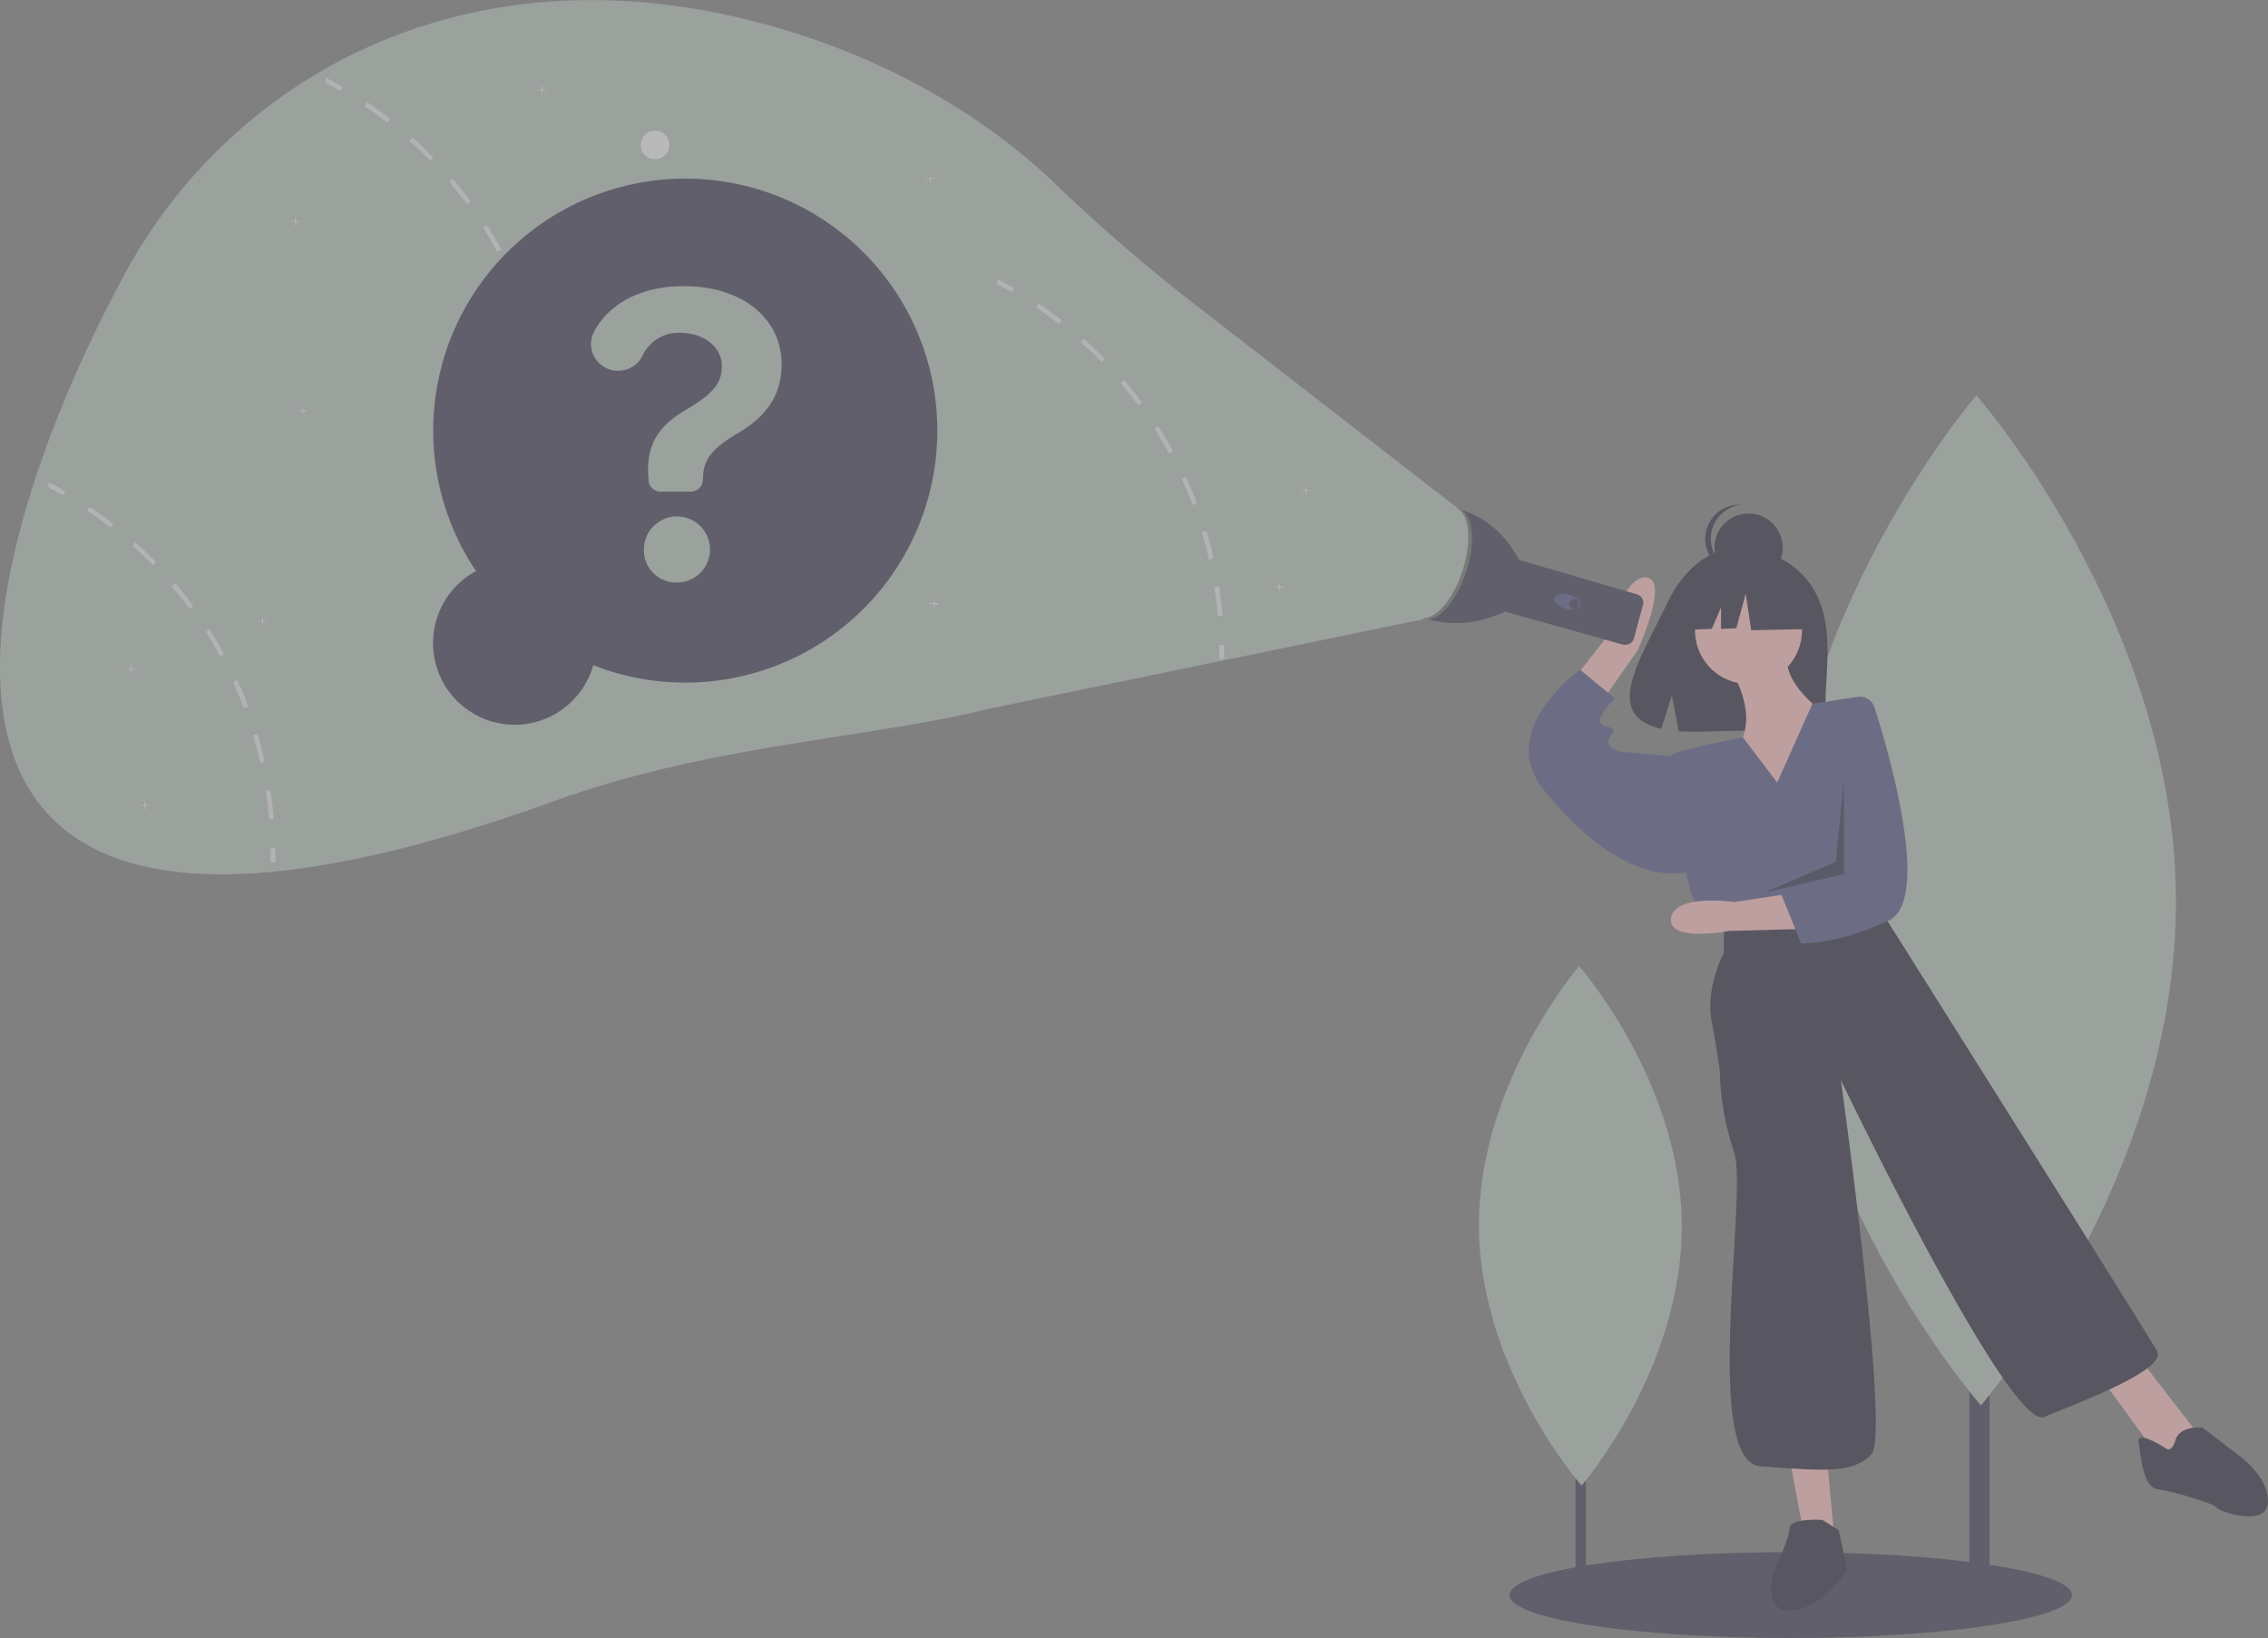 <svg id="Layer_1" data-name="Layer 1" xmlns="http://www.w3.org/2000/svg" xmlns:xlink="http://www.w3.org/1999/xlink" viewBox="0 0 317 229"><rect x="0" y="0" width="317" height="229" fill="#808080" stroke="none"/><defs><clipPath id="clip-path"><rect id="SVGID" width="317" height="229" fill="none"/></clipPath></defs><g clip-path="url(#clip-path)"><g opacity="0.5"><path d="M278.08,111.54h-2.82V223.05h2.82Z" fill="#3f3d56"/><path d="M304.13,125.76c.18,39-27.25,70.72-27.25,70.72S249.17,165,249,126s27.24-70.73,27.24-70.73S304,86.76,304.13,125.76Z" fill="#b5c2b7"/><path d="M221.66,164h-1.45v57.35h1.45Z" fill="#3f3d56"/><path d="M235.06,171.32c.09,20.06-14,36.38-14,36.38s-14.26-16.19-14.35-36.25,14-36.38,14-36.38S235,151.27,235.06,171.32Z" fill="#b5c2b7"/><path d="M250.27,229c21.72,0,39.32-2.7,39.32-6s-17.6-6-39.32-6S211,219.64,211,223,228.55,229,250.27,229Z" fill="#3f3d56"/><path d="M253.51,82.43c-3.33-5.63-9.92-5.89-9.92-5.89s-6.42-.82-10.54,7.75c-3.84,8-9.14,15.72-.86,17.59l1.5-4.66.93,5a34.85,34.85,0,0,0,3.54.06c8.88-.29,17.33.08,17.06-3.11C254.86,95,256.72,87.85,253.51,82.43Z" fill="#2f2e41"/><path d="M241.51,93s4.31,6,1.73,10.91,6,10,6,10l6.32-13.78s-7.46-4.89-5.45-9.48Z" fill="#fbbebe"/><path d="M244.39,95.62a7.47,7.47,0,1,0-7.47-7.46A7.46,7.46,0,0,0,244.39,95.62Z" fill="#fbbebe"/><path d="M218.56,96.79l6.24-8.05s2.19-8.44,5.37-8-1.25,10.12-1.25,10.12l-6.2,8.91Z" fill="#fbbebe"/><path d="M250.13,203.88l2,10.62,4.31,1.15L255.29,203Z" fill="#fbbebe"/><path d="M293.46,192.39,301.21,203l3.16,1.44,2.58-4.31-7.74-10Z" fill="#fbbebe"/><path d="M248.4,109.4l-4.78-6.3s-9.28,1.71-10.14,2.57,2.29,16.66,2.29,16.66.58,4.3,3.16,6.6l2.58,1.72,21.24-4.3.8-9.46a24.73,24.73,0,0,0-6.54-19l-3.69.5Z" fill="#575a89"/><path d="M234.63,106.25l-1.44-.58-6.6-.57s-2.3-.58-1.72-1.72,1.15-1.44,0-1.73-1.44-.57-1.15-1.43a11.61,11.61,0,0,1,2-2.59l-4.88-4-.69.53c-2.42,2-10.09,9-4.48,16.13,6.6,8.32,14.35,13.21,20.67,11.48Z" fill="#575a89"/><path d="M240.94,129.22v4s-2.58,4.88-1.72,9.47,1.15,6.9,1.15,6.9a39.06,39.06,0,0,0,2,11.48c2,5.74-4.6,43.36,3.73,43.93s12.91,1.15,15.5-1.72S257.3,151,257.3,151s23.54,49.1,28.42,47.09,17.22-6.6,15.78-9.19-37.6-60-37.6-60l-1.15-2.58Z" fill="#2f2e41"/><path d="M254.72,212.49s-4.59-.29-4.59,1.15-2.3,6.32-2.3,6.32-1.72,5.74,2.87,5.16,7.46-5.74,7.46-5.74L257,213.92Z" fill="#2f2e41"/><path d="M302.65,202.44s-4-2.59-3.73-.86.57,6.32,2.58,6.6,8,2,8.32,2.59,7.18,2.87,7.18-.86-4.31-6.61-4.31-6.61l-4.87-3.73s-3.16-.29-3.74,1.72S302.65,202.44,302.65,202.44Z" fill="#2f2e41"/><path d="M244.4,81.33a4.77,4.77,0,1,0-4.77-4.76A4.76,4.76,0,0,0,244.4,81.33Z" fill="#2f2e41"/><path d="M239.13,75.31a4.76,4.76,0,0,1,4.26-4.74,4.1,4.1,0,0,0-.5,0,4.77,4.77,0,0,0,0,9.53,4.07,4.07,0,0,0,.5,0,4.76,4.76,0,0,1-4.26-4.74Z" fill="#2f2e41"/><path d="M252,81.89l-6.51-3.41-9,1.39-1.86,8.22,4.63-.17,1.29-3v3l2.14-.09L244,83l.77,5.11,7.6-.15Z" fill="#2f2e41"/><path d="M251.65,129.88l-10,.27s-8.57,1.67-8.09-1.79,8.84-2.25,8.84-2.25l9.15-1.39Z" fill="#fbbebe"/><path d="M259.59,97.43A2.15,2.15,0,0,1,262,98.9c2,6.2,8,26.94,2,29.79-7.08,3.35-12.26,3.2-12.26,3.2l-2.76-6.82,2.52-2.36,2.69-17.31,1.29-7.34Z" fill="#575a89"/><path d="M257.73,109l-1.15,11.48-10,4.31,11.19-2.59Z" opacity="0.4" style="isolation:isolate"/><path d="M203.56,71.06a13.49,13.49,0,0,1,7.85,5.7l.94,1.46,0,.06,16.47,4.82a1.19,1.19,0,0,1,.71.57,1.13,1.13,0,0,1,.11.9l-1.27,4.69a1.65,1.65,0,0,1-.21.42,1.34,1.34,0,0,1-.36.31,1.18,1.18,0,0,1-.45.14,1.26,1.26,0,0,1-.47,0l-16.47-4.61h0l-1.66.63a14.79,14.79,0,0,1-9.5.32Z" fill="#3f3d56"/><path d="M220.9,84.66c.16-.53-.53-1.2-1.53-1.5s-1.93-.09-2.09.44.53,1.2,1.53,1.5S220.74,85.19,220.9,84.66Z" fill="#575a89"/><path d="M220.06,85.15a.69.69,0,1,0-.69-.69A.69.69,0,0,0,220.06,85.15Z" fill="#3f3d56"/><path d="M204.93,79.94c1.38-4.24.94-8.17-1-8.8s-4.58,2.31-5.95,6.55-.94,8.18,1,8.8S203.56,84.18,204.93,79.94Z" fill="#b5c2b7"/><path d="M204.42,79.79c1.32-4.08,1-7.89-.78-8.71a1.55,1.55,0,0,1,.31.06c1.92.63,2.36,4.56,1,8.8s-4,7.17-6,6.55l-.21-.08C200.66,86.65,203.12,83.81,204.42,79.79Z" opacity="0.4" style="isolation:isolate"/><path d="M203.77,71.07l-37.38-29a245.81,245.81,0,0,1-19-16.47C136.73,15.42,122.27,7.3,105.43,3,64.51-7.53,32.09,11.1,17.35,38.46-5.18,80.27-22.45,148.11,77.45,112c21.85-7.9,44-8.74,60.73-12.9l60.71-12.52Z" fill="#b5c2b7"/><path d="M91.55,22.26a2,2,0,1,0-2-2A2,2,0,0,0,91.55,22.26Z" fill="#f2f2f2"/><path d="M130.58,24.89h-.53v-.52H130v.52h-.52V25H130v.52h.1V25h.53Z" fill="#f2f2f2"/><path d="M183.1,68.54h-.52V68h-.1v.52H182v.1h.53v.53h.1v-.53h.52Z" fill="#f2f2f2"/><path d="M179.37,82h-.52v-.53h-.1V82h-.53v.1h.53v.52h.1v-.52h.52Z" fill="#f2f2f2"/><path d="M18.93,93.52h-.52V93H18.3v.52h-.52v.1h.52v.53h.11v-.53h.52Z" fill="#f2f2f2"/><path d="M41.89,30.92h-.52V30.4h-.11v.52h-.52V31h.52v.52h.11V31h.52Z" fill="#f2f2f2"/><path d="M131.15,84.33h-.52v-.52h-.1v.52H130v.1h.53V85h.1v-.53h.52Z" fill="#f2f2f2"/><path d="M76.33,12.55h-.52V12h-.1v.53h-.53v.1h.53v.52h.1v-.52h.52Z" fill="#f2f2f2"/><path d="M76.53,53.89l-.65.1c.2,1.3.37,2.64.48,3.95l.66,0C76.9,56.55,76.74,55.21,76.53,53.89Z" fill="#e6e6e6"/><path d="M74.75,46l-.63.19c.38,1.26.72,2.56,1,3.85l.65-.15C75.48,48.63,75.13,47.32,74.75,46Z" fill="#e6e6e6"/><path d="M71.91,38.51l-.6.28c.55,1.2,1.06,2.43,1.53,3.67l.62-.23C73,41,72.47,39.72,71.91,38.51Z" fill="#e6e6e6"/><path d="M68.06,31.45l-.56.35c.71,1.12,1.39,2.27,2,3.43l.58-.32C69.47,33.74,68.78,32.58,68.06,31.45Z" fill="#e6e6e6"/><path d="M63.28,25l-.5.43c.85,1,1.68,2.06,2.47,3.12l.53-.39C65,27.06,64.14,26,63.28,25Z" fill="#e6e6e6"/><path d="M57.66,19.22l-.44.49Q58.71,21,60.1,22.47l.47-.46C59.64,21.05,58.66,20.11,57.66,19.22Z" fill="#e6e6e6"/><path d="M51.31,14.28l-.37.54c1.1.74,2.18,1.53,3.22,2.34l.41-.52C53.51,15.82,52.42,15,51.31,14.28Z" fill="#e6e6e6"/><path d="M45.53,10.84v.75c.69.36,1.37.74,2,1.12l.33-.57C47.12,11.69,46.33,11.26,45.53,10.84Z" fill="#e6e6e6"/><path d="M76.58,62h.66c0,.66,0,1.33,0,2h-.66C76.59,63.34,76.59,62.68,76.58,62Z" fill="#e6e6e6"/><path d="M37.79,110.46l-.66.1c.21,1.3.37,2.63.49,4l.65-.06C38.16,113.12,38,111.77,37.79,110.46Z" fill="#e6e6e6"/><path d="M36,102.61l-.63.19c.38,1.26.72,2.56,1,3.84l.65-.14C36.73,105.2,36.39,103.89,36,102.61Z" fill="#e6e6e6"/><path d="M33.16,95.08l-.6.27c.55,1.2,1.07,2.44,1.53,3.67l.62-.23C34.24,97.54,33.72,96.29,33.16,95.08Z" fill="#e6e6e6"/><path d="M29.31,88l-.55.35c.7,1.12,1.39,2.27,2,3.43l.58-.32C30.72,90.31,30,89.14,29.31,88Z" fill="#e6e6e6"/><path d="M24.53,81.55,24,82c.85,1,1.69,2,2.47,3.12l.53-.4C26.24,83.63,25.4,82.57,24.53,81.55Z" fill="#e6e6e6"/><path d="M18.91,75.79l-.44.49c1,.88,2,1.81,2.88,2.75l.47-.46C20.89,77.61,19.91,76.68,18.91,75.79Z" fill="#e6e6e6"/><path d="M12.56,70.85l-.37.54c1.1.74,2.18,1.53,3.23,2.34l.4-.52C14.77,72.39,13.67,71.59,12.56,70.85Z" fill="#e6e6e6"/><path d="M6.78,67.41v.75c.69.36,1.37.73,2,1.12l.33-.58Q8,68,6.78,67.41Z" fill="#e6e6e6"/><path d="M37.83,118.58h.66c0,.67,0,1.34,0,2h-.66C37.84,119.9,37.84,119.24,37.83,118.58Z" fill="#e6e6e6"/><path d="M170.39,82l-.65.1c.2,1.3.36,2.64.48,4l.65,0C170.76,84.69,170.59,83.35,170.39,82Z" fill="#e6e6e6"/><path d="M168.6,74.18l-.63.19c.38,1.26.73,2.56,1,3.85l.64-.15C169.34,76.77,169,75.46,168.6,74.18Z" fill="#e6e6e6"/><path d="M165.76,66.65l-.6.27c.55,1.21,1.07,2.44,1.54,3.68l.61-.24C166.84,69.12,166.32,67.86,165.76,66.65Z" fill="#e6e6e6"/><path d="M161.91,59.59l-.55.36c.71,1.11,1.39,2.26,2,3.42l.58-.32C163.32,61.88,162.63,60.72,161.91,59.59Z" fill="#e6e6e6"/><path d="M157.13,53.12l-.5.43c.86,1,1.69,2.06,2.47,3.12l.53-.4C158.84,55.2,158,54.14,157.13,53.12Z" fill="#e6e6e6"/><path d="M151.51,47.36l-.44.49c1,.88,2,1.81,2.88,2.76l.47-.47C153.49,49.19,152.51,48.25,151.51,47.36Z" fill="#e6e6e6"/><path d="M145.16,42.42l-.37.54c1.1.74,2.18,1.53,3.23,2.34l.4-.52C147.37,44,146.27,43.16,145.16,42.42Z" fill="#e6e6e6"/><path d="M139.39,39v.75c.68.36,1.36.73,2,1.12l.33-.57C141,39.83,140.19,39.4,139.39,39Z" fill="#e6e6e6"/><path d="M170.43,90.16l.66,0c0,.67,0,1.34,0,2h-.66C170.44,91.48,170.44,90.82,170.43,90.16Z" fill="#e6e6e6"/><path d="M42.85,57.4h-.49v-.49h-.09v.49h-.49v.09h.49V58h.09v-.49h.49Z" fill="#f2f2f2"/><path d="M37.24,86.79h-.48V86.3h-.1v.49h-.49v.09h.49v.49h.1v-.49h.48Z" fill="#f2f2f2"/><path d="M20.78,112.55H20.3v-.49h-.1v.49h-.48v.09h.48v.49h.1v-.49h.48Z" fill="#f2f2f2"/><path d="M66.56,79.88A35.23,35.23,0,1,1,82.92,93a11.43,11.43,0,0,1-7.5,7.78,11.24,11.24,0,0,1-5.55.35,11.36,11.36,0,0,1-5.07-2.32,11.38,11.38,0,0,1-4.21-10,11.4,11.4,0,0,1,6-9Z" fill="#3f3d56"/><path d="M95.61,40c8.08,0,13.64,4.48,13.64,10.93,0,4.27-2.07,7.22-6,9.57-3.75,2.18-5,3.77-5,6.53a1.74,1.74,0,0,1-.5,1.21,1.8,1.8,0,0,1-.55.36,1.64,1.64,0,0,1-.65.13H92.34a1.69,1.69,0,0,1-1.7-1.64v-.21c-.37-4.44,1.18-7.2,5.08-9.49,3.64-2.17,5.17-3.55,5.17-6.23s-2.58-4.63-5.79-4.63a5.52,5.52,0,0,0-5.26,3.13,3.77,3.77,0,0,1-3.48,2.17A3.74,3.74,0,0,1,83,46.42C85.09,42.51,89.46,40,95.61,40ZM90,77a4.62,4.62,0,1,1,4.61,4.44A4.51,4.51,0,0,1,90,77Z" fill="#b5c2b7"/></g></g></svg>